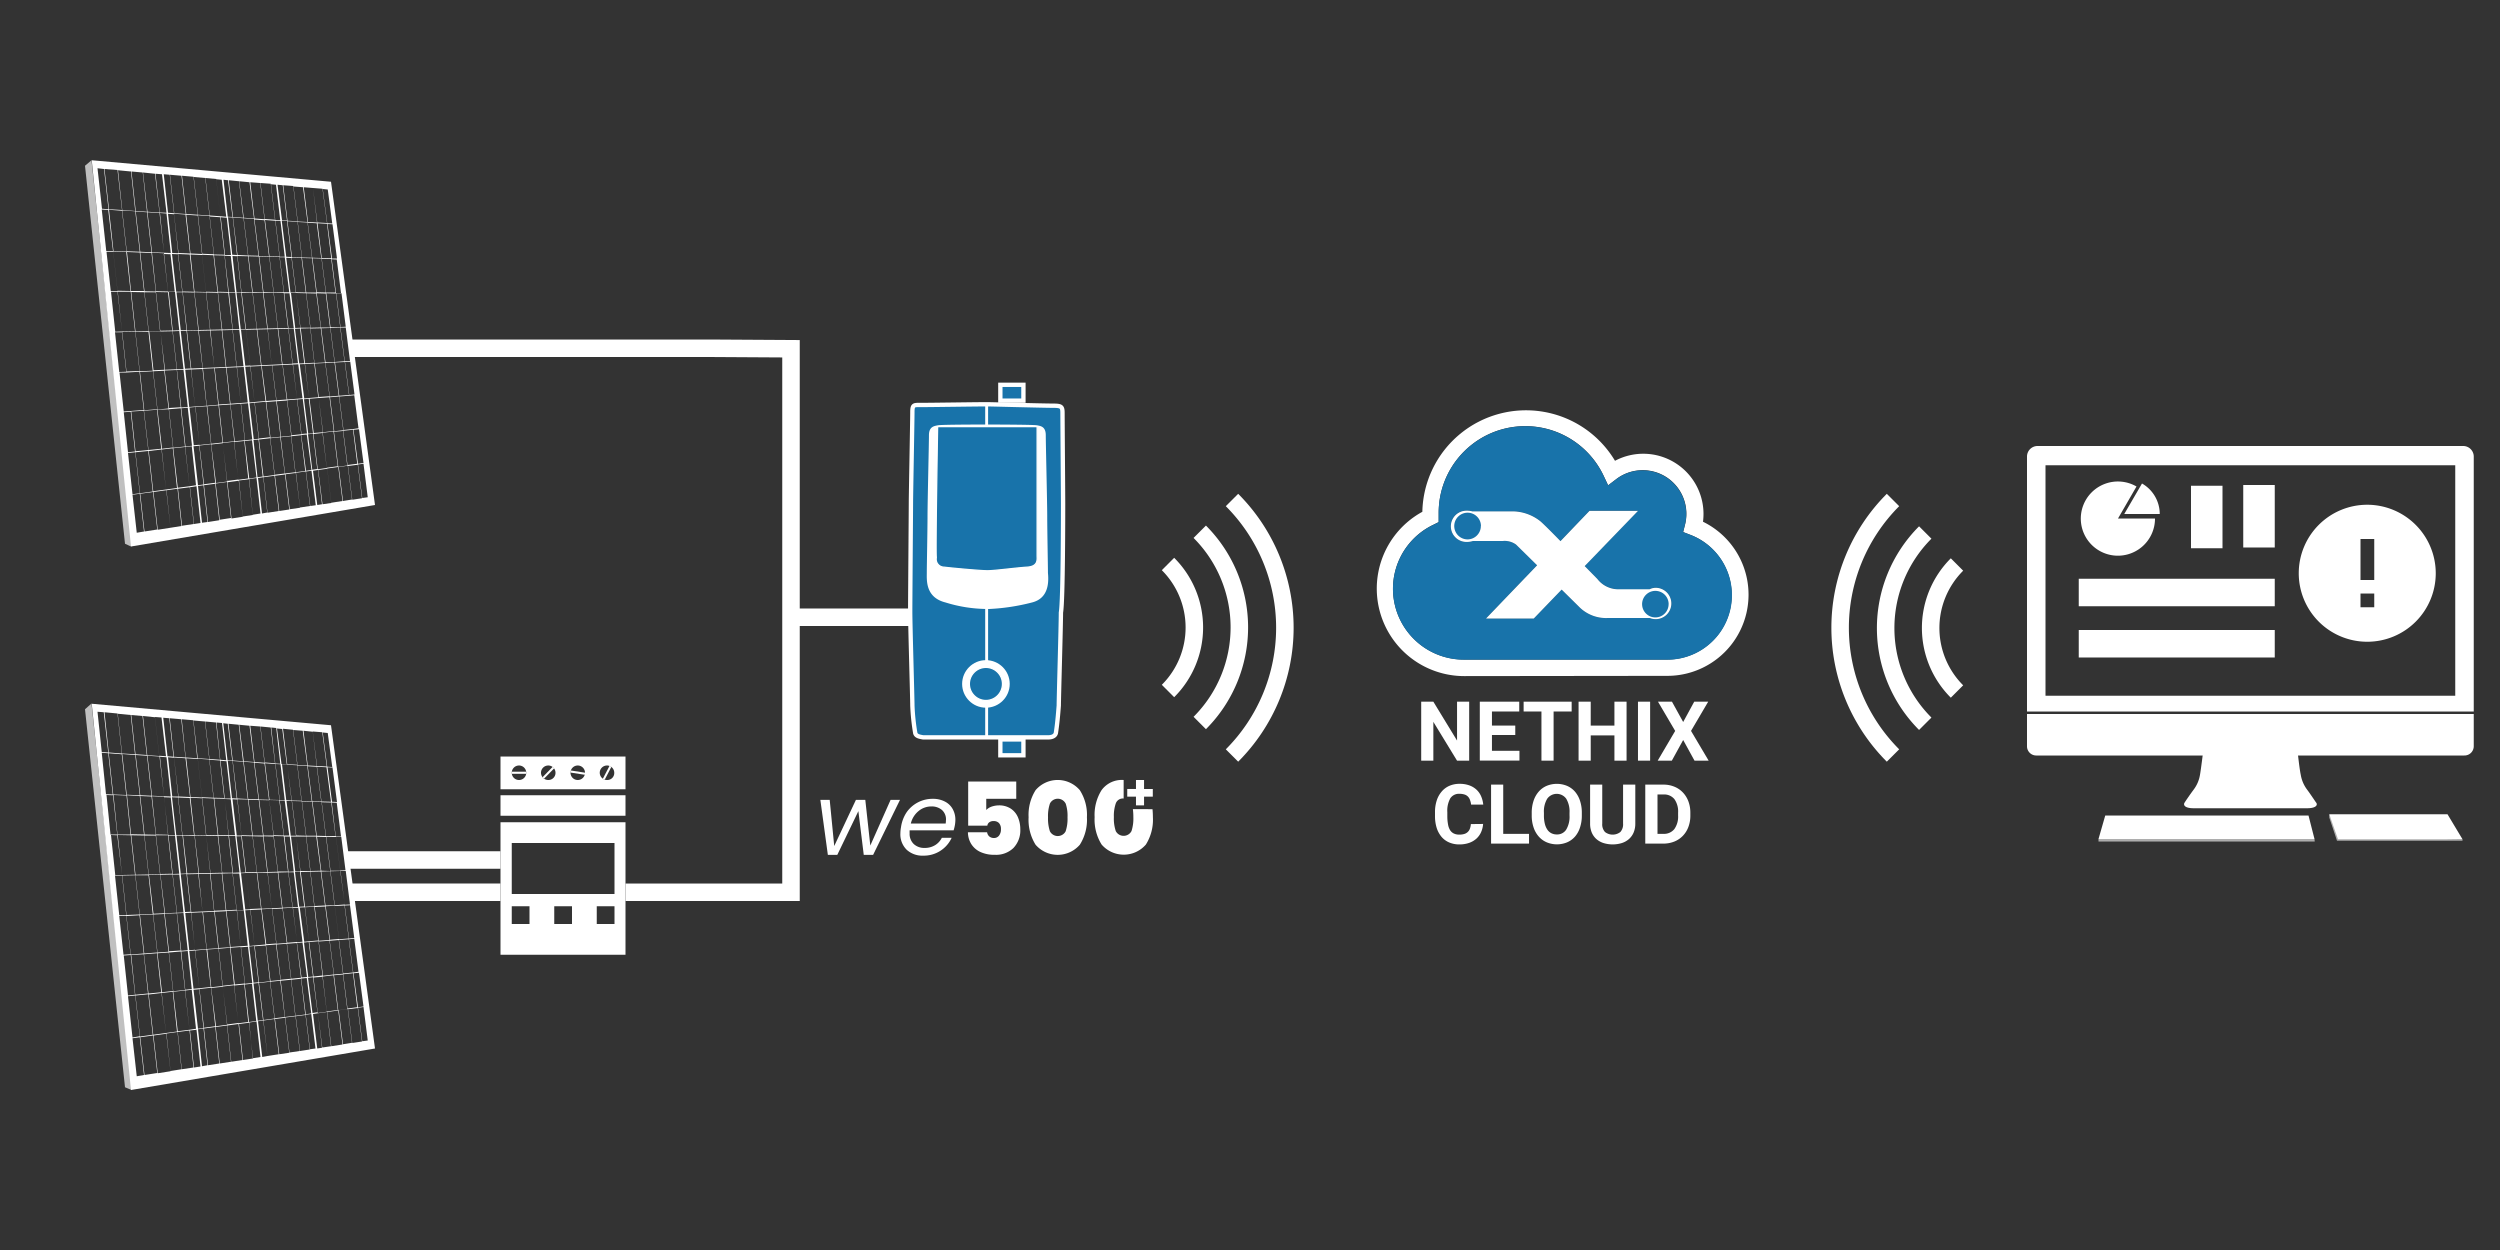 <svg xmlns="http://www.w3.org/2000/svg" viewBox="0 0 1000 500">
  <rect x="0" y="0" width="1000" height="500" fill="#333333" stroke="none"/>
  <defs>
    <style>
      .cls-1, .cls-10, .cls-9 {
        fill: #1873aa;
      }

      .cls-2, .cls-4, .cls-6 {
        fill: #fff;
      }

      .cls-3, .cls-4, .cls-6 {
        isolation: isolate;
      }

      .cls-4 {
        opacity: 0.69;
      }

      .cls-5, .cls-7, .cls-8 {
        fill: none;
      }

      .cls-10, .cls-5, .cls-8, .cls-9 {
        stroke: #fff;
        stroke-miterlimit: 10;
      }

      .cls-5 {
        stroke-width: 7px;
      }

      .cls-6 {
        opacity: 0.6;
      }

      .cls-8 {
        stroke-width: 0.84px;
      }

      .cls-9 {
        stroke-width: 1.73px;
      }

      .cls-10 {
        stroke-width: 0.52px;
      }
    </style>
  </defs>
  <g id="photovoltaic">
    <g>
      <g>
        <path class="cls-1" d="M668.09,243.72a6.28,6.28,0,0,1-8.16,3.49H643a15.21,15.21,0,0,1-11.6-4.74l-6.73-6.64-11.17,11.59H594.4l20.43-21.34-8.42-8.29a7.72,7.72,0,0,0-5.26-1.44h-12a6.79,6.79,0,0,1-2.23.38l-.35,0-.34,0a6.25,6.25,0,0,1,.69-12.49,6.38,6.38,0,0,1,1.93.27h16.31a18.11,18.11,0,0,1,11,4c1.27,1.11,4.44,4.25,8,7.92l11.62-12.13h19.4l-21.34,22.1,5.06,5.14a10.55,10.55,0,0,0,8.92,4.12h12a5.87,5.87,0,0,1,2.35-.59,6.36,6.36,0,0,1,2.4.46A6.26,6.26,0,0,1,668.09,243.72Z"/>
        <g>
          <g>
            <path class="cls-2" d="M681.2,208.72a25.62,25.62,0,0,0,.2-3.15A24.09,24.09,0,0,0,646,184.32a41.47,41.47,0,0,0-77.06,20.4,35,35,0,0,0,16.81,65.72l81.29-.1a32.47,32.47,0,0,0,14.21-61.62Zm-14.45,55.11H585.53a28.35,28.35,0,0,1-12.06-54l2-1v-3.43a34.65,34.65,0,0,1,66-15.06l1.78,3.78,3.25-2.48A17.47,17.47,0,0,1,674,209.94l-.73,2.88,2.77,1.07a25.81,25.81,0,0,1-9.24,49.94Z"/>
            <path class="cls-1" d="M676,213.89l-2.77-1.07.73-2.88a17.47,17.47,0,0,0-27.47-18.25l-3.25,2.48-1.78-3.78a34.65,34.65,0,0,0-66,15.06v3.43l-2,1a28.35,28.35,0,0,0,12.06,54h81.22A25.81,25.81,0,0,0,676,213.89Zm-7.9,29.83a6.28,6.28,0,0,1-8.16,3.49H643a15.21,15.21,0,0,1-11.6-4.74l-6.73-6.64-11.17,11.59H594.4l20.43-21.34-8.42-8.29a7.72,7.72,0,0,0-5.26-1.44h-12a6.79,6.79,0,0,1-2.23.38l-.35,0-.34,0a6.25,6.25,0,0,1,.69-12.49,6.38,6.38,0,0,1,1.93.27h16.31a18.11,18.11,0,0,1,11,4c1.27,1.11,4.44,4.25,8,7.92l11.62-12.13h19.4l-21.34,22.1,5.06,5.14a10.55,10.55,0,0,0,8.92,4.12h12a5.87,5.87,0,0,1,2.35-.59,6.36,6.36,0,0,1,2.4.46A6.26,6.26,0,0,1,668.09,243.72Z"/>
            <path class="cls-2" d="M664.6,235.57a6.36,6.36,0,0,0-2.4-.46,5.87,5.87,0,0,0-2.35.59h-12a10.55,10.55,0,0,1-8.92-4.12l-5.06-5.14,21.34-22.1h-19.4l-11.62,12.13c-3.56-3.67-6.73-6.81-8-7.92a18.11,18.11,0,0,0-11-4H588.87a6.38,6.38,0,0,0-1.93-.27,6.25,6.25,0,0,0-.69,12.49l.34,0,.35,0a6.79,6.79,0,0,0,2.23-.38h12a7.72,7.72,0,0,1,5.26,1.44l8.42,8.29L594.4,247.42h19.09l11.17-11.59,6.73,6.64a15.21,15.21,0,0,0,11.6,4.74h16.94a6.27,6.27,0,1,0,4.67-11.64Zm-72.26-25.15a5.35,5.35,0,0,1-5.28,5.34h0a5.34,5.34,0,1,1,5.32-5.37Zm75.1,31.26a5.29,5.29,0,0,1-5.27,5.29h0a5.31,5.31,0,1,1,5.29-5.32Z"/>
          </g>
          <g>
            <g class="cls-3">
              <path class="cls-2" d="M587.67,304.26h-4.86l-9.47-15.52v15.52h-4.86V280.67h4.86l9.48,15.55V280.67h4.85Z"/>
            </g>
            <g class="cls-3">
              <path class="cls-2" d="M606.11,294h-9.33v6.32h11v3.91H591.92V280.67H607.7v3.93H596.78v5.63h9.33Z"/>
            </g>
            <g class="cls-3">
              <path class="cls-2" d="M628.66,284.6h-7.22v19.66h-4.86V284.6h-7.13v-3.93h19.21Z"/>
              <path class="cls-2" d="M650.63,304.26h-4.86V294.15h-9.48v10.11h-4.86V280.67h4.86v9.56h9.48v-9.56h4.86Z"/>
            </g>
            <g class="cls-3">
              <path class="cls-2" d="M660.05,304.26h-4.86V280.67h4.86Z"/>
            </g>
            <g class="cls-3">
              <path class="cls-2" d="M673.27,288.8l4.42-8.13h5.59l-6.87,11.69,7.05,11.9H677.8L673.27,296l-4.54,8.27h-5.66l7-11.9-6.87-11.69h5.59Z"/>
            </g>
            <g class="cls-3">
              <path class="cls-2" d="M593.24,329.58a9.65,9.65,0,0,1-.82,3.31,7.78,7.78,0,0,1-1.87,2.58,8.68,8.68,0,0,1-2.91,1.69,11.74,11.74,0,0,1-3.9.61,10.15,10.15,0,0,1-4.07-.79,8.32,8.32,0,0,1-3.07-2.26,10.37,10.37,0,0,1-1.93-3.57,15.67,15.67,0,0,1-.67-4.71v-1.56a14.79,14.79,0,0,1,.7-4.71,10.32,10.32,0,0,1,2-3.58,8.47,8.47,0,0,1,3.08-2.27,10,10,0,0,1,4.06-.79,11.14,11.14,0,0,1,3.89.62,8.45,8.45,0,0,1,2.88,1.73,7.8,7.8,0,0,1,1.84,2.64,11,11,0,0,1,.85,3.33h-4.86A7.56,7.56,0,0,0,588,320a3.64,3.64,0,0,0-.82-1.36,3.3,3.3,0,0,0-1.37-.83,6.47,6.47,0,0,0-2-.29,4.15,4.15,0,0,0-3.68,1.79,10.16,10.16,0,0,0-1.2,5.55v1.59a16.88,16.88,0,0,0,.27,3.21A6.49,6.49,0,0,0,580,332a3.65,3.65,0,0,0,1.49,1.38,4.84,4.84,0,0,0,2.21.47,6.86,6.86,0,0,0,2-.26,3.41,3.41,0,0,0,2.26-2.11,6.5,6.5,0,0,0,.38-1.85Z"/>
            </g>
            <g class="cls-3">
              <path class="cls-2" d="M601.29,333.54h10.32v3.9H596.43V313.85h4.86Z"/>
            </g>
            <g class="cls-3">
              <path class="cls-2" d="M632.73,326.18A14.93,14.93,0,0,1,632,331a10.31,10.31,0,0,1-2,3.64,8.77,8.77,0,0,1-3.16,2.29,10.63,10.63,0,0,1-8.14,0,8.93,8.93,0,0,1-3.18-2.29,10.36,10.36,0,0,1-2.08-3.64,14.65,14.65,0,0,1-.75-4.85v-1a15,15,0,0,1,.74-4.84,10.67,10.67,0,0,1,2.06-3.66,8.87,8.87,0,0,1,3.18-2.31,10.73,10.73,0,0,1,8.13,0,8.87,8.87,0,0,1,3.18,2.31A10.69,10.69,0,0,1,632,320.3a15,15,0,0,1,.73,4.84Zm-4.92-1.07a10,10,0,0,0-1.33-5.64,4.69,4.69,0,0,0-7.58,0,9.92,9.92,0,0,0-1.33,5.64v1.07a13.3,13.3,0,0,0,.35,3.26,7.26,7.26,0,0,0,1,2.39,4.28,4.28,0,0,0,1.61,1.45,4.71,4.71,0,0,0,2.19.5,4.26,4.26,0,0,0,3.77-1.95,10,10,0,0,0,1.32-5.65Z"/>
              <path class="cls-2" d="M654.12,313.85v15.57a9.08,9.08,0,0,1-.68,3.61,7.23,7.23,0,0,1-1.88,2.61,8.05,8.05,0,0,1-2.86,1.59,12.47,12.47,0,0,1-7.26,0,8.05,8.05,0,0,1-2.86-1.59,7.21,7.21,0,0,1-1.87-2.61,9.08,9.08,0,0,1-.67-3.61V313.85h4.86v15.57A4.49,4.49,0,0,0,642,332.8a5,5,0,0,0,6.14,0,4.53,4.53,0,0,0,1.09-3.38V313.85Z"/>
              <path class="cls-2" d="M658.11,337.44V313.85h7.26a11.25,11.25,0,0,1,4.36.82,9.7,9.7,0,0,1,3.4,2.3,10.43,10.43,0,0,1,2.22,3.56,12.94,12.94,0,0,1,.79,4.6v1.07a12.71,12.71,0,0,1-.79,4.59,10.18,10.18,0,0,1-2.22,3.55,9.76,9.76,0,0,1-3.42,2.29,11.59,11.59,0,0,1-4.39.81ZM663,317.79v15.75h2.35a5.28,5.28,0,0,0,4.39-1.91,8.6,8.6,0,0,0,1.5-5.43v-1.11a8.53,8.53,0,0,0-1.49-5.45,5.26,5.26,0,0,0-4.35-1.85Z"/>
            </g>
          </g>
        </g>
      </g>
      <polygon class="cls-4" points="36.6 281.4 34 283.7 50 434.9 52.4 435.9 52.9 435.4 36.6 281.4"/>
      <path class="cls-2" d="M132.4,290.1l-95.7-8.6L52.4,436,150,419.4Zm2.4,30.7-2-.1L131,306.9l2,.1ZM64.2,349.9l4.8-.1,1.7,15.3-4.7.2Zm1.6,15.4-4.4.2L59.6,350l4.5-.1Zm59.9-2.8-3.7.2-1.7-13.9,3.8-.1Zm-1.5-13.8,4.1-.1,1.7,13.6-4.2.2Zm-51.9,1,2.3-.1,1.7,15.1-2.3.1ZM73.4,365l-2.6.1-1.7-15.3h2.6Zm1.4-15.3,4.5-.1,1.7,15-4.5.2Zm4.7-.1,4.5-.1,1.6,14.9-4.6.2Zm4.7-.1,4.5-.1,1.6,14.7-4.6.2Zm4.7-.1,4.1-.1,1.6,14.6-4.1.2Zm4.2,0h2.6L97.4,364l-2.7.1Zm3.3-.1,2-.1,1.7,14.5-2,.1Zm2-.1,4.3-.1,1.7,14.3-4.3.2Zm4.5-.1H107l1.7,14.2-4.1.2Zm4.2,0,4-.1,1.7,14.1-4.1.2Zm4.2-.1,4-.1,1.7,14-4,.2Zm4.1-.1h2.1l1.7,13.9-2.1.1Zm2.6-.1,2-.1,1.7,13.9-2,.1Zm2.2-.3-1.7-13.9h3.9l1.7,13.8h-3.9Zm-.1,0-2,.1-1.7-14h2.1Zm-2.6.1-2.1.1-1.6-14.1h2.1Zm-2.3,0h-4l-1.7-14.2,4,.1Zm-4.1.1-4,.1-1.7-14.3,4,.1Zm-4.2.1-4.1.1-1.7-14.4,4.1.1Zm-4.2,0-4.3.1-1.7-14.5,4.3.1Zm-4.5.2-1.9.1-1.7-14.6h1.9Zm-2.4,0-2.6.1-1.6-14.7h2.5Zm-2.8.1H88.9l-1.6-14.8,4.1.1Zm-4.2,0-4.6.1-1.7-14.9,4.6.1Zm-4.7.1-4.5.1-1.7-15.1,4.6.1Zm-4.7.1-4.5.1-1.7-15.2,4.6.1Zm-4.8.1-2.3.1-1.7-15.3H73Zm-2.9.1-2.6.1-1.7-15.4H70Zm-2.8,0-4.8.1-1.7-15.5h4.8Zm1.8,15.8,1.6,14.9-4.7.3-1.7-15Zm.1,0,2.6-.1,1.7,14.9-2.6.2Zm3.3-.1,2.3-.1L78,379.9l-2.3.2Zm2.4-.1,4.5-.2,1.6,14.7L78,380Zm4.7-.2,4.5-.2,1.6,14.6-4.6.3Zm4.7-.2,4.5-.2L92,378.9l-4.5.3Zm4.7-.3,4.1-.2,1.6,14.3-4.1.3Zm4.2-.2,2.7-.1,1.6,14.2-2.8.2Zm3.3-.1,2-.1,1.7,14.2-2,.2Zm2.1-.1,4.3-.2,1.7,14-4.4.4Zm4.5-.3,4.1-.2,1.7,13.9-4,.3Zm4.2-.1,4.1-.2,1.7,13.8-4.1.3Zm4.2-.3,4-.2,1.7,13.7-3.9.3Zm4.1-.1,2.1-.1,1.7,13.6-2.2.2Zm2.7-.2,2-.1,1.7,13.6-1.9.2Zm2.1-.1,3.7-.2,1.6,13.5-3.7.3Zm3.9-.1,4.2-.2,1.7,13.4-4.3.3Zm4.4-.3,3.6-.2,1.7,13.3-3.6.3Zm-.1-.3-1.7-13.6,3.6-.1,1.7,13.6Zm-1.7-13.9-1.7-13.6,3.6.1,1.7,13.6Zm-.2,0-4.1.1-1.7-13.8h4Zm-5.8-14-1.7-13.7,4,.1,1.7,13.6Zm-.1,0-3.9-.1-1.7-13.8,3.9.1Zm-4,0h-2.1l-1.7-13.9h2.1Zm-2.7-.1h-2.1l-1.7-14,2,.1Zm-2.2,0-4-.1L107.7,320l4,.1Zm-4.1,0h-4L103.7,320l4,.1Zm-4.2,0h-4.1l-1.7-14.3,4.1.1Zm-4.3,0-4.3-.1L95,319.7l4.2.1Zm-4.3,0H94.7L93,319.7l1.9.1Zm-2.6-.1H91.5l-1.6-14.5,2.4.1Zm-2.6,0-4.1-.1-1.6-14.6,4.2.1Zm-4.3,0-4.6-.1-1.6-14.8,4.6.2Zm-4.7,0-4.6-.1-1.6-14.9,4.6.2Zm-4.8-.1H73l-1.7-15,4.6.2Zm-4.7,0H70.5l-1.7-15.1,2.4.1ZM70,334H67.3l-1.7-15.1,2.7.1Zm-2.8-.1-4.8-.1-1.6-15.3,4.8.2Zm-4.9,0-4.5-.1-1.7-15.4,4.5.2Zm0,.3L64,349.7l-4.5.1-1.7-15.6Zm-2.9,15.6-5.2.1-1.7-15.8,5.2.1Zm0,.3,1.7,15.5-5.2.2-1.7-15.7Zm1.8,15.7L62.9,381l-5.2.4L56,366Zm.1,0,4.4-.2,1.7,15.1L63,381ZM67.5,381l1.7,15.4-4.4.5L63,381.3Zm.1,0,4.7-.4L74,396l-4.7.5Zm4.9-.4,2.6-.2,1.6,15.2-2.6.3Zm3.2-.2,2.3-.2,1.7,15.1-2.3.2Zm2.4-.2,4.5-.4,1.7,15-4.6.5Zm4.8-.4,4.5-.3L89,394.4l-4.5.5Zm4.6-.3,4.5-.4,1.6,14.7-4.5.5Zm4.7-.4,4.1-.3,1.6,14.6-4,.4Zm4.2-.2,2.8-.2,1.7,14.5-2.9.3Zm3.3-.3,2-.2,1.7,14.5-2,.2Zm2.2-.1,4.4-.3,1.7,14.3-4.4.5Zm4.5-.4,4-.3,1.8,14.2-4,.4Zm4.2-.3,4.1-.3,1.7,14-4.1.4Zm4.2-.3,3.9-.3,1.7,13.9-3.9.4Zm4-.3,2.2-.2,1.8,13.8-2.2.2Zm2.8-.2,1.9-.2,1.7,13.8-1.9.2Zm2.1-.2,3.7-.3,1.6,13.7-3.6.4Zm3.8-.2,4.3-.3,1.7,13.5-4.3.5Zm4.4-.3,3.6-.3,1.7,13.5-3.6.3Zm3.7-.3,3.9-.3,1.7,13.3-3.9.4Zm0-.3-1.7-13.3,3.9-.2,1.7,13.2Zm-1.7-13.6-1.7-13.6,3.9-.1,1.8,13.4Zm-1.7-13.8-1.7-13.6,3.9.1,1.7,13.5Zm-1.8-13.9-1.7-13.5,3.8.1,1.7,13.4Zm-.1,0-3.6-.1L125,320.7l3.6.1Zm-5.4-13.9-1.8-14,3.6.2,1.8,13.9Zm-.2,0-4-.1L119,306.2l3.9.2Zm-4.1-.2-3.9-.1-1.8-14.3,4,.2Zm-4-.1-2.1-.1-1.7-14.4,2.1.1Zm-2.7-.1-2-.1-1.7-14.4,2,.1Zm-2.1-.1-4-.1L106,305.3l4.1.3Zm-4.2-.1-4-.1-1.8-14.7,4,.3Zm-4.2-.2-4.1-.1-1.8-14.9,4.1.3Zm-4.3-.1-4.2-.2-1.8-15,4.2.3Zm-4.4-.2-1.9-.1-1.7-15,1.9.1Zm-2.4,0H89.9l-1.7-15.1,2.4.2Zm-2.6-.2-4.2-.1-1.7-15.2,4.2.3Zm-4.3-.1-4.6-.2-1.7-15.4,4.6.3Zm-4.6-.1-4.6-.2-1.7-15.5,4.6.3Zm-4.8-.2-4.6-.2L69.6,303l4.6.3Zm-4.7-.2H68.9l-1.7-15.7,2.4.2Zm-3,0-2.7-.1L64,302.7l2.6.2Zm-2.7-.1-4.8-.2-1.8-16,4.8.3Zm-5-.2-4.5-.2L54.3,302l4.5.3Zm-4.7-.2-5.2-.2-1.8-16.3,5.2.4Zm0,.3,1.7,15.4-5.2-.1-1.6-15.6Zm-3.7,15.4H47L45.4,318l5.2.2Zm.1.3L54,349.9l-5.2.1-1.7-16Zm1.8,16,1.7,15.7-5.2.2-1.7-15.8Zm1.7,16,1.7,15.3-5.2.4-1.7-15.4Zm1.7,15.6,1.7,15.7-5.1.5L52.5,382Zm.1,0,5.2-.4,1.7,15.6-5.1.5Zm7,15.5,1.8,16-5.1.7-1.8-16.1Zm.1,0,4.4-.5,1.7,15.9-4.4.6Zm4.6-.5,4.7-.5,1.8,15.7-4.7.6Zm4.8-.5,2.6-.3,1.7,15.6-2.6.4Zm3.3-.3,2.3-.2,1.7,15.5-2.2.3Zm2.4-.3,4.6-.5,1.7,15.4-4.5.6Zm4.7-.4,4.6-.5,1.8,15.2-4.5.6Zm4.6-.6,4.5-.5,1.7,15.1-4.5.6Zm4.6-.4,4-.4,1.6,15-4,.5Zm4.2-.4,2.9-.3,1.7,14.9-2.9.4Zm3.5-.4,2-.2,1.8,14.8-2.1.3Zm2.2-.2,4.4-.5,1.8,14.7-4.4.6Zm4.5-.5,4-.4,1.8,14.5-4,.5Zm4.2-.4,4.1-.4,1.7,14.4-4.1.5Zm4.2-.4,3.9-.4,1.7,14.3-3.9.5Zm4-.5,2.2-.2,1.8,14.2-2.2.3Zm2.7-.3,2-.2,1.8,14-2,.3Zm2.2-.1,3.6-.3,1.7,14-3.6.5Zm3.7-.4,4.3-.5,1.7,13.9-4.4.6Zm4.5-.5,3.6-.3,1.7,13.8-3.6.5Zm3.7-.4,3.9-.4,1.7,13.6-3.9.5Zm4.1-.4,2.2-.2,1.8,13.5-2.2.3Zm-.1-.3-1.7-13.3,2.1-.2,1.7,13.2Zm-1.7-13.6-1.7-13.2,2.1-.1,1.7,13.1Zm-1.7-13.5-1.7-13.5h2.1l1.7,13.4Zm-1.8-13.7-1.7-13.5h2.1l1.7,13.4Zm-1.8-13.7L132.7,321l2,.1,1.7,13.4Zm-1.9-13.8-3.8-.1-1.8-13.9,3.8.2Zm-5.6-14.3-1.7-13.8,3.8.3,1.8,13.7Zm-.1,0-3.6-.2-1.7-13.9,3.7.4Zm-3.8-.2L119,306l-1.7-14,3.8.3Zm-4-.3-4-.2-1.7-14.2,4,.4Zm-4.2-.2-2.1-.1-1.8-14.2,2.1.2Zm-2.6-.2-2-.1L108.5,291l2,.2Zm-2.1-.2-4.1-.3-1.7-14.4,4.1.4Zm-4.2-.2-4-.3-1.7-14.5,4,.3Zm-4.2-.3-4.1-.3-1.8-14.6,4.1.4Zm-4.4-.3-4.1-.3-1.7-14.7,4.1.4Zm-4.3-.3-1.9-.1-1.7-14.8,1.8.2Zm-2.4-.1-2.4-.2L86.6,289l2.2.2Zm-2.5-.2-4.2-.3-1.7-15,4.3.4Zm-4.3-.3-4.6-.3-1.7-15.1,4.6.4Zm-4.8-.3-4.6-.3-1.6-15.3,4.6.4Zm-4.7-.3-4.6-.3-1.7-15.4,4.6.4Zm-4.8-.3-2.4-.2-1.7-15.4,2.4.2Zm-3-.2-2.7-.2L62,286.8l2.6.2Zm-2.7-.1-4.8-.3-1.7-15.7,4.8.5Zm-5-.4-4.5-.3L52.5,286l4.5.4Zm-4.7-.3-5.2-.3-1.7-15.9,5.2.5Zm-5.3-.3-5.2-.4-1.7-16.1,5.2.5Zm0,.3L50.5,318l-5.2-.2-1.8-16.5Zm-3.6,16.1-2.7-.1-1.7-16.6,2.6.2Zm.1.3,1.7,15.7H44.2L42.6,318Zm1.7,16L48.8,350H46.1l-1.7-16Zm1.9,16.1L50.5,366l-2.8.1L46,350.2Zm1.7,16.1,1.7,15.4-2.8.2-1.7-15.5ZM52.3,382,54,397.9l-2.8.3-1.7-16Zm1.8,16.2,1.8,16.3L53,415l-1.8-16.5Zm.1,0,5.1-.5,1.8,16.2-5.1.7Zm7,16,1.7,15-5.1.8-1.7-15.1Zm.2,0,5.1-.7,1.7,15-5.1.8Zm5.2-.8,4.4-.6,1.6,14.9-4.4.7Zm4.5-.6,4.7-.6L77.4,427l-4.7.7Zm4.9-.6,2.6-.3,1.6,14.7-2.6.4Zm3.2-.5,2.2-.3L83,426.1l-2.2.4Zm2.4-.3,4.5-.6,1.6,14.6-4.5.7Zm4.7-.6,4.5-.6,1.6,14.5-4.5.7Zm4.6-.6,4.5-.6L97,424l-4.5.7Zm4.7-.6,4-.5,1.6,14.3-4,.6Zm4.1-.6,2.9-.4,1.6,14.2-3.1.5Zm3.5-.5,2.1-.3,1.7,14.2-2.1.4Zm2.2-.3,4.4-.6,1.7,14.1-4.5.7Zm4.6-.6,4-.5,1.7,14-4,.6Zm4.1-.6,4.1-.5,1.7,13.9-4.1.6Zm4.2-.5,3.9-.5,1.7,13.8-3.9.6Zm4-.6,2.2-.3,1.7,13.8-2.2.3Zm2.9-.3,2-.3,1.6,13.8-1.9.3Zm2-.3,3.6-.5,1.6,13.7-3.5.5Zm3.7-.5,4.4-.6,1.7,13.6-4.5.7Zm4.6-.7,3.6-.5,1.7,13.5-3.6.6Zm3.7-.4,3.9-.5,1.7,13.4-3.9.6Zm4-.6,2.2-.3,1.7,13.4-2.2.3Zm-10.3-96.3-2-.1L129.1,293l2,.2ZM41.5,284.9,43.3,301l-2.6-.2L39,284.7ZM53,415.3l2.9-.4L57.6,430l-2.9.5Z"/>
      <line class="cls-5" x1="140.2" y1="356.9" x2="200.2" y2="356.9"/>
      <line class="cls-5" x1="138.8" y1="344" x2="200.2" y2="344"/>
      <polygon class="cls-4" points="36.6 64.1 34 66.3 50 217.5 52.4 218.6 52.9 218.1 36.6 64.1"/>
      <path class="cls-2" d="M132.4,72.7,36.7,64.1,52.4,218.6,150,202Zm2.4,30.7h-2L131,89.6l2,.1ZM64.2,132.6l4.8-.1,1.7,15.2-4.7.2Zm1.6,15.3-4.4.2-1.7-15.5,4.5-.1Zm59.9-2.8-3.7.2-1.7-13.9,3.8-.1Zm-1.5-13.7,4.1-.1L130,145l-4.2.2Zm-51.9,1,2.3-.1,1.7,15.1-2.3.1Zm1.1,15.2-2.6.1-1.7-15.2,2.6-.1Zm1.4-15.3,4.5-.1,1.7,15-4.5.2Zm4.7,0,4.5-.1L85.7,147l-4.6.2Zm4.7-.1,4.5-.1,1.6,14.7-4.6.2Zm4.7-.1L93,132l1.6,14.6-4.1.2Zm4.2-.1,2.6-.1,1.7,14.6-2.7.1Zm3.3-.1,2-.1,1.7,14.4-2,.1Zm2,0,4.3-.1,1.7,14.3-4.3.2Zm4.5-.1,4.1-.1,1.7,14.2-4.1.2Zm4.2-.1,4-.1,1.7,14.1-4.1.2Zm4.2-.1,4-.1,1.7,14-4,.2Zm4.1-.1,2.1-.1,1.7,13.9-2.1.1Zm2.6,0,2-.1,1.7,13.9-2,.1Zm2.2-.4-1.7-13.9,3.9.1,1.7,13.8Zm-.1,0-2,.1-1.7-14h2.1Zm-2.6.1-2.1.1-1.7-14h2.1Zm-2.3,0-4,.1-1.7-14.2,4,.1Zm-4.1.1-4,.1-1.7-14.3h4Zm-4.2.1-4.1.1-1.7-14.4h4.1Zm-4.2.1-4.3.1-1.7-14.5H101Zm-4.5.1-1.9.1-1.7-14.6h1.9Zm-2.5,0-2.6.1L91.6,117h2.5Zm-2.7.1-4.1.1L87.2,117l4.1.1Zm-4.3.1-4.6.1L82.5,117l4.6.1Zm-4.7.1-4.5.1-1.7-15.1,4.6.1Zm-4.7.1-4.5.1-1.7-15.2,4.6.1Zm-4.7,0-2.3.1-1.7-15.2H73Zm-2.9.1-2.6.1-1.6-15.4H70Zm-2.8.1-4.8.1-1.7-15.5,4.8.1ZM70.7,148l1.6,14.9-4.7.3-1.7-15Zm.1,0,2.6-.1,1.7,14.9-2.6.2Zm3.3-.1,2.3-.1L78,162.6l-2.3.2Zm2.4-.1,4.5-.2,1.6,14.7-4.6.3Zm4.7-.3,4.5-.2,1.6,14.6-4.6.4Zm4.7-.2,4.5-.2L92,161.5l-4.5.3Zm4.7-.2,4.1-.2,1.6,14.3-4.1.3Zm4.2-.2,2.7-.1L99.1,161l-2.8.2Zm3.3-.2,2-.1,1.7,14.2-2,.2Zm2.1-.1,4.3-.2,1.7,14-4.4.4Zm4.5-.2,4.1-.2,1.7,13.9-4,.3Zm4.2-.2,4.1-.2,1.7,13.8-4.1.3Zm4.2-.2,4-.2,1.7,13.7-3.9.3Zm4.1-.2,2.1-.1,1.7,13.6-2.2.2Zm2.7-.1,2-.1,1.7,13.6-1.9.2Zm2.1-.1,3.7-.2,1.6,13.5-3.7.3Zm3.9-.2,4.2-.2,1.7,13.3-4.3.3Zm4.3-.2,3.6-.2,1.7,13.3-3.6.3Zm0-.3-1.7-13.6,3.6-.1,1.7,13.6ZM128.4,131l-1.7-13.7,3.6.1L132,131Zm-.1,0-4.1.1-1.7-13.8,4,.1Zm-5.8-14-1.7-13.8,4,.1,1.7,13.7Zm-.2,0-3.9-.1L116.7,103l3.9.1Zm-4,0h-2.1l-1.7-13.9,2.1.1Zm-2.6-.1h-2.1l-1.7-14h2Zm-2.2,0h-4l-1.7-14.2,4,.1Zm-4.1,0-4-.1-1.7-14.2,4,.1Zm-4.2,0-4.1-.1-1.7-14.3,4.1.1Zm-4.3,0-4.3-.1L95,102.4l4.2.1Zm-4.4,0H94.6L93,102.4l1.9.1Zm-2.5-.1H91.5l-1.6-14.5,2.4.1Zm-2.7,0-4.1-.1-1.6-14.6,4.2.1Zm-4.3,0-4.6-.1-1.6-14.8,4.6.2Zm-4.6,0-4.6-.1-1.6-14.9,4.6.2Zm-4.8-.1-4.6-.1-1.7-15,4.6.2Zm-4.7,0H70.5l-1.7-15.1,2.4.1Zm-3,0H67.2l-1.7-15.1,2.7.1Zm-2.7-.1-4.8-.1-1.6-15.4,4.8.2Zm-4.9,0-4.5-.1L56.1,101l4.5.2Zm0,.3L64,132.4l-4.5.1-1.7-15.6Zm-2.9,15.6-5.2.1-1.7-15.8,5.2.1Zm0,.3,1.7,15.5-5.2.2-1.7-15.7Zm1.8,15.7,1.7,15.2-5.2.4L56,148.8Zm.1,0,4.4-.2,1.7,15.1-4.4.4Zm6.2,15.2L69.2,179l-4.4.5L63,163.9Zm.1,0,4.7-.4L74,178.6l-4.7.5Zm4.9-.4,2.6-.2,1.7,15.2-2.6.3Zm3.3-.3,2.3-.2,1.7,15.1-2.3.2Zm2.4-.2,4.5-.3,1.7,15-4.6.5Zm4.7-.3,4.5-.4L89,177l-4.5.5Zm4.7-.4,4.5-.3,1.6,14.7-4.5.5Zm4.6-.3,4.1-.3,1.6,14.6-4,.4Zm4.2-.3,2.8-.2,1.7,14.5-2.9.3Zm3.4-.2,2-.2,1.7,14.4-2,.2Zm2.1-.2,4.4-.4,1.7,14.2-4.4.5Zm4.6-.3,4-.3,1.7,14.2-4,.4Zm4.2-.3,4.1-.3,1.7,14.1-4.1.4Zm4.2-.4,3.9-.3,1.7,13.9-3.9.4Zm4-.3,2.2-.2,1.7,13.8-2.2.2Zm2.7-.1,1.9-.2,1.7,13.8-1.9.2Zm2.2-.2,3.7-.3,1.6,13.7-3.6.3Zm3.7-.3,4.3-.3,1.7,13.5-4.3.5Zm4.5-.3,3.6-.3,1.7,13.5-3.6.4Zm3.7-.3,3.9-.3,1.7,13.3-3.9.4Zm0-.3L134,145l3.9-.2,1.7,13.2Zm-1.8-13.5-1.7-13.6,3.9-.1,1.7,13.4Zm-1.7-13.9-1.7-13.6,3.9.1,1.7,13.5ZM130.4,117l-1.7-13.5,3.8.1,1.7,13.4Zm-.1,0-3.6-.1L125,103.3l3.6.1Zm-5.4-13.9-1.8-14,3.6.2,1.8,13.9Zm-.1,0-4-.1-1.7-14.2,3.9.2Zm-4.1-.2-3.9-.1L115,88.5l4,.2Zm-4.1-.1-2.1-.1-1.8-14.4,2.1.1Zm-2.7-.1h-2l-1.7-14.4,2,.1Zm-2.1-.1-4-.1L106,88l4.1.3Zm-4.2-.1-4-.1-1.8-14.6,4,.3Zm-4.2-.2-4.1-.1L97.5,87.3l4.1.3Zm-4.2-.1L95,102,93.2,87l4.2.3Zm-4.4-.2-1.9-.1-1.7-15,1.9.1Zm-2.4,0H90L88.3,86.9l2.4.2Zm-2.6-.1-4.2-.1L83.9,86.6l4.2.3Zm-4.3-.2-4.6-.2L79.2,86.1l4.6.3Zm-4.7-.1-4.6-.2L74.5,85.9l4.6.3Zm-4.8-.2-4.6-.2L69.6,85.5l4.6.3Zm-4.7-.1-2.4-.1L67.2,85.5l2.4.2Zm-3-.1-2.7-.1L64,85.2l2.6.2Zm-2.7-.1-4.8-.2L59,84.9l4.8.3Zm-5-.2-4.5-.2L54.3,84.6l4.5.3Zm-4.7-.2-5.2-.2L48.9,84.2l5.2.3Zm0,.3,1.7,15.4H52.4l-1.6-15.6Zm-3.7,15.4-5.2-.1-1.7-15.7,5.2.2Zm.1.3L54,132.5l-5.2.1-1.7-15.9Zm1.8,16,1.7,15.7-5.2.2-1.7-15.8Zm1.7,16L57.5,164l-5.2.4L50.6,149Zm1.7,15.6L59.3,180l-5.1.5-1.7-15.9Zm.1,0,5.2-.4,1.7,15.6-5.1.5Zm7,15.5,1.8,16-5.1.7-1.8-16.1Zm.1,0,4.4-.5,1.7,15.9-4.4.6Zm4.6-.5,4.7-.5,1.8,15.7-4.7.6Zm4.8-.5,2.6-.3,1.7,15.6-2.6.4Zm3.3-.3,2.3-.2,1.7,15.5-2.2.3Zm2.4-.3,4.6-.5,1.7,15.4-4.5.6Zm4.7-.4,4.6-.5,1.8,15.3-4.5.6Zm4.6-.6,4.5-.5,1.7,15.1-4.5.6Zm4.6-.4,4-.4,1.6,15-4,.5Zm4.2-.4,2.9-.3,1.8,14.9-2.9.4Zm3.5-.4,2-.2,1.7,14.8-2.1.3Zm2.2-.2,4.4-.5,1.8,14.7-4.4.6Zm4.5-.5,4-.4,1.8,14.5-4,.5Zm4.2-.4,4.1-.4,1.7,14.4-4.1.5Zm4.2-.4,3.9-.4,1.7,14.3-3.9.5Zm4-.5,2.2-.2,1.9,14.2-2.2.3Zm2.7-.3,2-.2,1.7,14.1-2,.3Zm2.2-.1,3.6-.4,1.7,14-3.6.5Zm3.7-.5,4.3-.5,1.7,13.9-4.4.6Zm4.5-.4,3.6-.3,1.7,13.8-3.6.5Zm3.7-.4,3.9-.4,1.7,13.6-3.9.5Zm4.1-.4,2.2-.2,1.8,13.5-2.2.3Zm-.1-.3-1.7-13.3,2.1-.2,1.7,13.2ZM139.7,158,138,144.8l2.1-.1,1.7,13.1Zm-1.8-13.5L136.2,131h2.1l1.7,13.4Zm-1.7-13.7-1.7-13.5h2.1l1.7,13.4Zm-1.8-13.7-1.7-13.4,2,.1,1.7,13.4h-2Zm-1.9-13.8-3.8-.1L127,89.3l3.8.2ZM126.9,89l-1.7-13.8,3.8.3,1.8,13.7Zm-.1,0-3.6-.2-1.7-13.9,3.7.3Zm-3.8-.2-3.9-.2-1.7-14,3.8.3Zm-4-.3-4-.2-1.7-14.2,4,.3Zm-4.2-.3-2-.1L111,73.9l2.1.2Zm-2.7-.1-2-.1-1.7-14.3,2,.2Zm-2.1-.2-4.1-.3-1.7-14.4,4.1.3Zm-4.2-.2-4-.3-1.7-14.5,4,.3Zm-4.2-.3-4.1-.3L95.7,72.5l4.1.4Zm-4.3-.3-4.1-.3L91.5,72.1l4.1.4ZM93,86.8l-1.9-.1L89.4,71.9l1.8.2Zm-2.5-.1-2.4-.2L86.5,71.7l2.2.2Zm-2.4-.2-4.2-.3-1.7-15,4.3.4Zm-4.3-.3-4.6-.3L77.5,70.8l4.6.4Zm-4.7-.3-4.6-.3L72.8,70.3l4.6.4Zm-4.8-.3-4.6-.3L68,69.9l4.6.4Zm-4.7-.3-2.4-.2L65.5,69.7l2.4.2Zm-3-.2L63.9,85,62.2,69.5l2.6.2ZM63.8,85,59,84.7,57.2,69l4.8.5Zm-5-.3-4.5-.3L52.6,68.6l4.5.4Zm-4.7-.3L48.9,84,47.2,68.1l5.2.5ZM48.8,84l-5.2-.3L41.8,67.6,47,68Zm0,.3,1.8,16.3-5.2-.2L43.6,83.9Zm-3.6,16.1H42.5L40.7,83.8l2.6.2Zm.1.3L47,116.4H44.3l-1.7-15.7Zm1.7,16,1.8,15.9-2.7.1-1.7-16Zm1.8,16.2,1.7,15.8-2.8.1L46,132.9ZM50.6,149l1.7,15.4-2.8.2L47.8,149Zm1.7,15.7L54,180.6l-2.8.3-1.7-16Zm1.8,16.2,1.8,16.4-2.9.4-1.8-16.5Zm.1,0,5.1-.5,1.8,16.2-5.1.7Zm7,15.9,1.7,15-5.1.8-1.7-15.1Zm.2,0,5.1-.7,1.7,15-5.1.8Zm5.2-.7,4.4-.6,1.6,14.9-4.4.7Zm4.6-.6,4.7-.6,1.6,14.7-4.7.7Zm4.8-.6,2.6-.4,1.6,14.7-2.6.4Zm3.2-.5,2.2-.3L83,208.8l-2.2.3Zm2.4-.3,4.5-.6,1.6,14.6-4.5.7Zm4.7-.7,4.5-.6,1.6,14.4-4.5.7Zm4.7-.5,4.5-.6,1.6,14.4-4.5.7Zm4.6-.7,4-.5,1.5,14.3-4,.6Zm4.1-.6,2.9-.4,1.6,14.2-3.1.5Zm3.5-.4,2.1-.3,1.6,14.1-2.1.4Zm2.2-.3,4.4-.6,1.7,14.1-4.5.7Zm4.6-.6,4-.5,1.7,14-4,.6Zm4.2-.6,4.1-.5,1.7,13.9-4.1.6Zm4.2-.6,3.9-.5,1.7,13.8-4,.6Zm4-.5,2.2-.3,1.7,13.8-2.2.3Zm2.8-.3,2-.3,1.6,13.7-1.9.3Zm2.1-.3,3.6-.5,1.6,13.7-3.5.5Zm3.6-.6,4.4-.6,1.7,13.6-4.5.7Zm4.6-.6,3.6-.5,1.7,13.5-3.6.6Zm3.7-.4,3.9-.5,1.7,13.4-3.9.6Zm4-.6,2.2-.3,1.7,13.4-2.2.3ZM132.9,89.4l-2-.1-1.8-13.7,2,.2ZM41.6,67.6l1.8,16.1-2.6-.2L39,67.3ZM53,197.9l2.9-.4,1.7,15.1-2.9.5Z"/>
      <polyline class="cls-5" points="140.6 139.3 283.7 139.3 316.4 139.5 316.4 248.1 316.4 356.9 250.2 356.9"/>
      <path class="cls-5" d="M467.2,225.6a35.88,35.88,0,0,1,0,50.8h0"/>
      <path class="cls-5" d="M479.9,212.7a54.11,54.11,0,0,1,.1,76.4l-.1.1"/>
      <path class="cls-5" d="M492.8,200a72.31,72.31,0,0,1,0,102.2h0"/>
      <path class="cls-5" d="M782.8,276.6a35.88,35.88,0,0,1,0-50.8h0"/>
      <path class="cls-5" d="M770.1,289.5a54.11,54.11,0,0,1-.1-76.4l.1-.1"/>
      <path class="cls-5" d="M757.2,302.2a72.31,72.31,0,0,1,0-102.2h0"/>
      <polygon class="cls-6" points="839.4 335.6 839.4 336.6 925.9 336.6 925.8 335.6 883.3 334 839.4 335.6"/>
      <polygon class="cls-6" points="931.7 325.7 931.7 327 934.8 336.3 985 336.3 985 335.7 936.5 335 931.7 325.7"/>
      <path class="cls-2" d="M985.7,302.2H814.5a3.69,3.69,0,0,1-3.7-3.7h0V285.6H989.5v12.9a3.71,3.71,0,0,1-3.8,3.7Z"/>
      <path class="cls-2" d="M985.3,178.4H815a4.23,4.23,0,0,0-4.2,4.2h0v102H989.5v-102a4.23,4.23,0,0,0-4.2-4.2Zm-3.2,99.9H818.2V186.1H982.1Z"/>
      <path class="cls-2" d="M922.8,323.3c3.8,0,4.3-1.4,3.7-2.2s-2.2-3.3-3.7-5.3a13.56,13.56,0,0,1-2.5-5.9c-.5-2.2-1.2-8.8-1.2-8.8H881.2s-.8,6.5-1.2,8.8a13.38,13.38,0,0,1-2.5,5.9c-1.5,2-3.2,4.5-3.7,5.3s-.1,2.2,3.7,2.2Z"/>
      <polygon class="cls-2" points="925.8 335.6 839.4 335.6 842.1 326.2 923.4 326.2 925.8 335.6"/>
      <polygon class="cls-2" points="985 335.7 935.2 335.7 931.7 325.7 979 325.7 985 335.7"/>
      <path class="cls-2" d="M847.2,207.4H862a14.84,14.84,0,1,1-7.4-12.8Z"/>
      <path class="cls-2" d="M849.7,205.6l7.1-12.2a14.07,14.07,0,0,1,7.1,12.2Z"/>
      <rect class="cls-2" x="831.5" y="231.5" width="78.4" height="11"/>
      <rect class="cls-2" x="831.5" y="252" width="78.4" height="11"/>
      <rect class="cls-2" x="876.4" y="194.3" width="12.6" height="25"/>
      <rect class="cls-2" x="897.3" y="194" width="12.6" height="25"/>
      <path class="cls-2" d="M946.9,201.9a27.4,27.4,0,1,0,27.4,27.4h0A27.44,27.44,0,0,0,946.9,201.9Zm2.8,41h-5.5v-5.5h5.5Zm0-10.9h-5.5V215.6h5.5Z"/>
      <line class="cls-5" x1="363.9" y1="246.9" x2="316.4" y2="246.9"/>
      <rect class="cls-7" width="1000" height="500"/>
      <rect class="cls-2" x="200.2" y="318.1" width="50" height="8.2"/>
      <path class="cls-2" d="M200.2,328.9v53h50v-53Zm11.6,40.7h-7.1v-7.1h7.1Zm17,0h-7.1v-7.1h7.1Zm17,0h-7.1v-7.1h7.1Zm0-12H204.7V337.2h41.1v20.4Z"/>
      <path class="cls-2" d="M200.2,302.6v13.1h50V302.6Zm7.4,9.4a2.9,2.9,0,1,1,2.9-2.9h0a2.9,2.9,0,0,1-2.9,2.9Zm11.7,0a2.9,2.9,0,1,1,2.9-2.9h0a2.84,2.84,0,0,1-2.9,2.9Zm11.8,0a2.9,2.9,0,1,1,2.9-2.9h0a2.9,2.9,0,0,1-2.9,2.9Zm11.7,0a2.9,2.9,0,1,1,2.9-2.9,2.78,2.78,0,0,1-2.9,2.9Z"/>
      <line class="cls-8" x1="204.7" y1="309.1" x2="210.5" y2="309.1"/>
      <line class="cls-8" x1="217.3" y1="311.2" x2="221.4" y2="307"/>
      <line class="cls-8" x1="228.2" y1="308.6" x2="234" y2="309.5"/>
      <line class="cls-8" x1="244.2" y1="306.5" x2="241.5" y2="311.7"/>
      <g>
        <g id="Livello_2" data-name="Livello 2">
          <g id="grafica">
            <g>
              <path class="cls-2" d="M360,319.94l-10.75,22H345.5l-2.15-17.49-8.43,17.49h-3.78l-3-22h3.74l1.81,18.47,8.68-18.47h3.75l2,18.28,8.12-18.28Z"/>
              <path class="cls-2" d="M378,320.65a7.31,7.31,0,0,1,3.09,3,8.67,8.67,0,0,1,1.06,4.34,14.05,14.05,0,0,1-.18,2,16.06,16.06,0,0,1-.53,2.15H363.85a11.61,11.61,0,0,0,0,1.18,5.61,5.61,0,0,0,1.67,4.31,6.13,6.13,0,0,0,4.35,1.54,7.82,7.82,0,0,0,4.16-1.1,7.22,7.22,0,0,0,2.7-2.94h3.93a12.21,12.21,0,0,1-11.36,7.13,9.24,9.24,0,0,1-6.63-2.36,8.63,8.63,0,0,1-2.52-6.52,13.94,13.94,0,0,1,.25-2.5,14.4,14.4,0,0,1,2.27-6,12.63,12.63,0,0,1,10.45-5.35A10.15,10.15,0,0,1,378,320.65Zm.39,7.39a5,5,0,0,0-1.63-4.06,6.26,6.26,0,0,0-4.24-1.4,7.92,7.92,0,0,0-5.08,1.83,9.13,9.13,0,0,0-3.11,5h13.94A11.18,11.18,0,0,0,378.38,328Z"/>
              <path class="cls-2" d="M406.5,319.53h-12V324a5.4,5.4,0,0,1,2-1.3,9.25,9.25,0,0,1,3-.55,8.44,8.44,0,0,1,4.84,1.32,7.9,7.9,0,0,1,2.86,3.5,12,12,0,0,1,.92,4.73,10.16,10.16,0,0,1-2.77,7.52,10,10,0,0,1-7.45,2.7,13.15,13.15,0,0,1-5.77-1.14,8.53,8.53,0,0,1-3.64-3.19,9,9,0,0,1-1.32-4.69h7.68a2.68,2.68,0,0,0,.79,1.61,2.8,2.8,0,0,0,2,.69,2.43,2.43,0,0,0,2-1,4,4,0,0,0,.74-2.56,3.38,3.38,0,0,0-.78-2.4,2.84,2.84,0,0,0-2.19-.81,2.75,2.75,0,0,0-1.75.53,2,2,0,0,0-.73,1.3h-7.66V312.6H406.5Z"/>
              <path class="cls-2" d="M414.24,316.06a11.64,11.64,0,0,1,17.68,0,18.28,18.28,0,0,1,2.85,10.87,18.56,18.56,0,0,1-2.83,10.95,11.7,11.7,0,0,1-17.72,0,18.87,18.87,0,0,1-2.78-11A18.48,18.48,0,0,1,414.24,316.06Zm12,5.34a3.52,3.52,0,0,0-6.26,0,15.47,15.47,0,0,0-.77,5.53,16.23,16.23,0,0,0,.75,5.58,3.55,3.55,0,0,0,4.8,1.5,3.45,3.45,0,0,0,1.5-1.5,16,16,0,0,0,.75-5.58,15.49,15.49,0,0,0-.77-5.61Z"/>
              <path class="cls-2" d="M461.12,318.66h-3.5v3.49h-3.23v-3.49H450.9v-3.07h3.49V312h3.23v3.6h3.5Z"/>
              <path class="cls-2" d="M453.15,323.66a24.18,24.18,0,0,1,.19,3.19,16.22,16.22,0,0,1-.74,5.58,3.56,3.56,0,0,1-4.8,1.5,3.48,3.48,0,0,1-1.49-1.5,15.76,15.76,0,0,1-.76-5.58,15.26,15.26,0,0,1,.78-5.53,3,3,0,0,1,3.13-1.91h0V312h0a10,10,0,0,0-8.84,4.07,18.53,18.53,0,0,0-2.77,10.79,18.85,18.85,0,0,0,2.79,10.95,11.7,11.7,0,0,0,17.72,0,18.71,18.71,0,0,0,2.8-10.95c0-1.07-.06-2.13-.16-3.19Z"/>
            </g>
          </g>
        </g>
        <g id="Livello_2-2" data-name="Livello 2">
          <g id="Livello_1-2" data-name="Livello 1-2">
            <g>
              <path class="cls-9" d="M425.24,201.49c0,2.89,0,38.64-.87,43.54,0,4.9-.86,34.31-.86,37.19-.29,3.75-.58,7.21-1.16,11-.29,1.15-1.44,1.73-3.17,1.73h-49.9c-1.73-.29-2.89-.58-3.18-1.73a85.07,85.07,0,0,1-1.15-11c0-2.88-.87-32.29-.87-37.48s.29-40.36.29-43.53.58-33.16.58-36.33.58-2.89,4-2.89,21.92-.28,25.38-.28H395c1.15,0,22.5.57,26,.57s4,.29,4,2.89S425.24,198,425.24,201.49Z"/>
              <path class="cls-2" d="M395.24,161.71V294.62h-1.16V161.71Z"/>
              <path class="cls-2" d="M419.18,229.17c0-2.88-.29-17.3-.29-22.77s-.58-28.84-.58-32.3-2-3.74-3.75-4-19-.29-19.61-.29-17.89,0-19.62.29-3.75.57-3.75,4-.57,26.82-.57,32.3-.29,19.89-.29,22.77-.58,9.81,7.5,11.82a56.67,56.67,0,0,0,17,2.6h.57a83.22,83.22,0,0,0,17-2.6C419.76,239.26,419.47,232.34,419.18,229.17Z"/>
              <path class="cls-10" d="M375.05,170.64h39.8v51.61c0,1.45.58,4.33-4,4.62s-13,1.44-15.86,1.44-15.29-1.15-17.31-1.44a3.19,3.19,0,0,1-3.17-3.75v-.29C374.18,220.52,375.05,170.64,375.05,170.64Z"/>
              <rect class="cls-9" x="400.14" y="153.92" width="9.23" height="6.34"/>
              <rect class="cls-9" x="400.14" y="295.78" width="9.23" height="6.34"/>
              <ellipse class="cls-2" cx="394.37" cy="273.57" rx="9.52" ry="9.51"/>
              <circle class="cls-10" cx="394.37" cy="273.57" r="6.63"/>
            </g>
          </g>
        </g>
      </g>
    </g>
  </g>
</svg>
